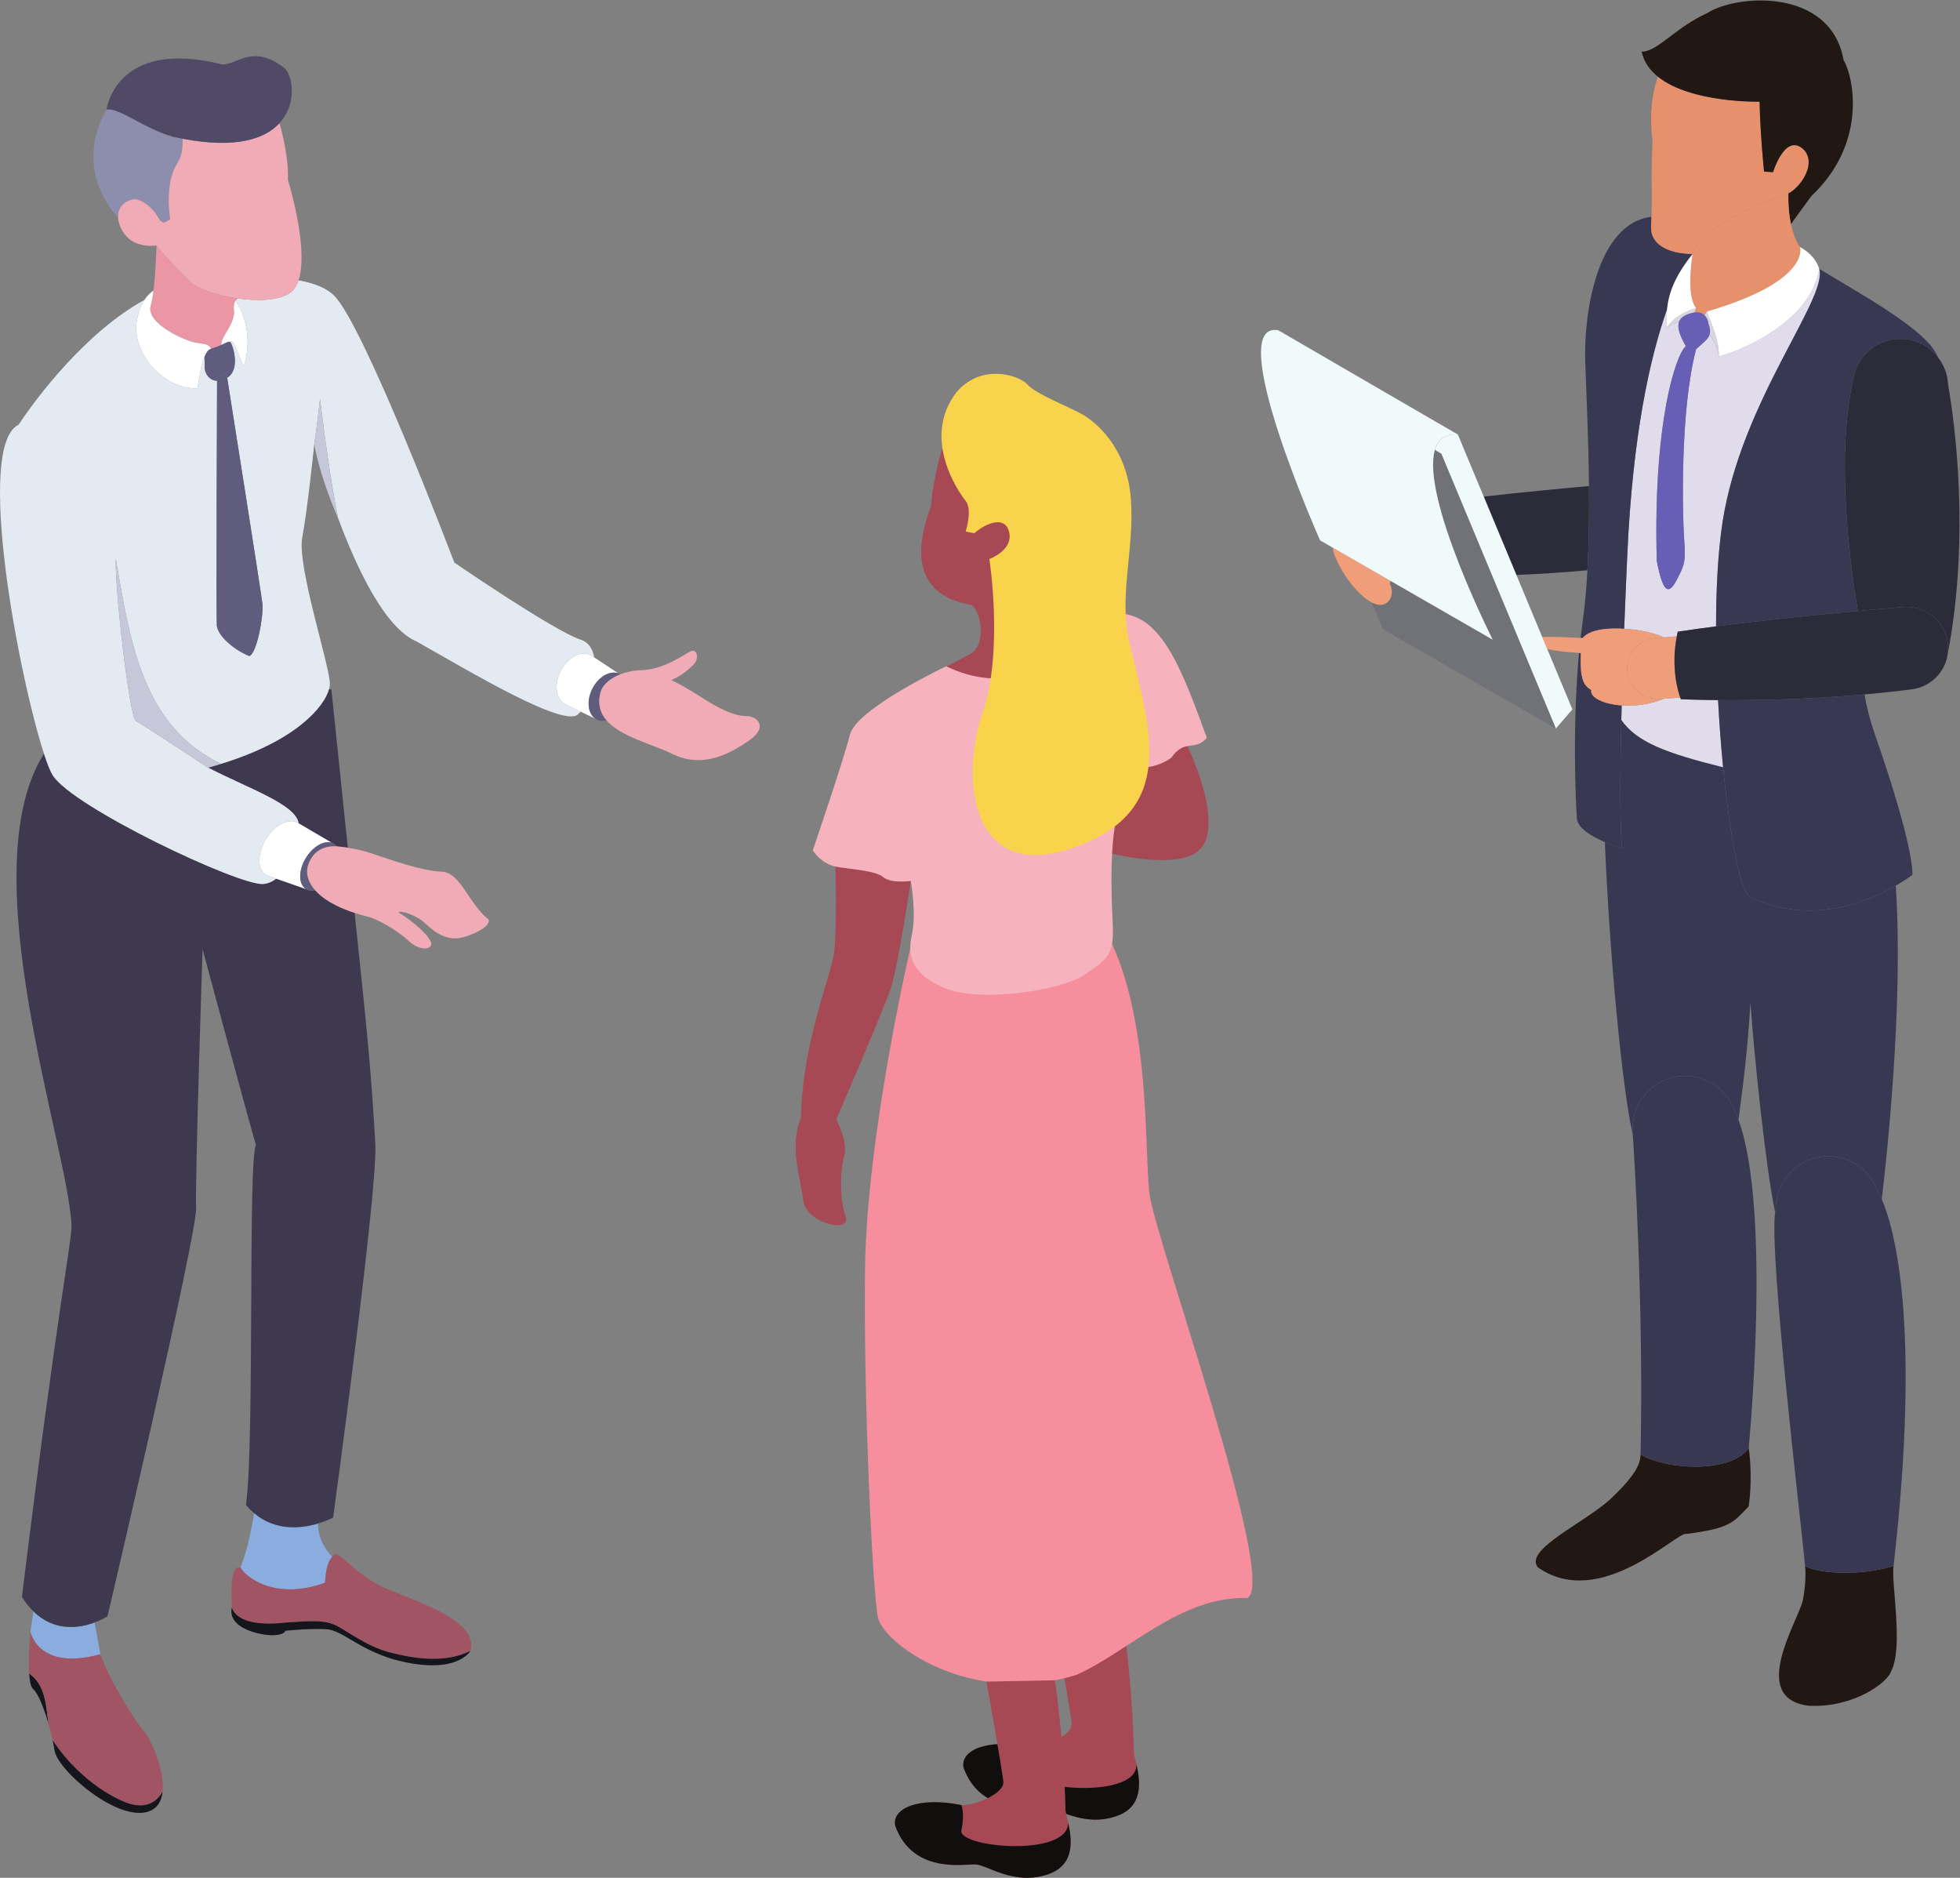 <?xml version="1.0" encoding="UTF-8" standalone="no"?>
<svg
   xmlns:dc="http://purl.org/dc/elements/1.1/"
   xmlns:cc="http://creativecommons.org/ns#"
   xmlns:rdf="http://www.w3.org/1999/02/22-rdf-syntax-ns#"
   xmlns:svg="http://www.w3.org/2000/svg"
   xmlns="http://www.w3.org/2000/svg"
   viewBox="0 0 1642.96 1573.8"
   height="1573.8"
   width="1642.96"
   xml:space="preserve"
   id="svg2"
   version="1.1"><rect x="0" y="0" width="1642.96" height="1573.8" fill="#808080" stroke="none"/><defs
     id="defs6" /><g
     transform="matrix(1.333,0,0,-1.333,0,1573.8)"
     id="g10"><g
       transform="scale(0.1)"
       id="g12"><path
         id="path14"
         style="fill:#221813;fill-opacity:1;fill-rule:nonzero;stroke:none"
         d="m 11907.4,1960.46 c -16.1,-104.8 64.5,-513.26 -16.1,-663.76 -21.5,-67.2 -231.1,-228.4 -516,-215 -387,45.7 -61.8,540.2 -37.6,666.5 24.2,126.27 13.4,212.26 13.4,212.26 80.6,-48.37 346.7,-64.49 556.3,0" /><path
         id="path16"
         style="fill:#221813;fill-opacity:1;fill-rule:nonzero;stroke:none"
         d="m 10996.4,2702.15 c 0,0 28.2,-165.26 0,-366.81 -96.7,-100.78 -112.9,-137.05 -391,-173.33 -52.4,24.18 -540.1,-487.71 -935.17,-209.61 -88.68,112.87 302.32,282.16 463.57,435.34 161.2,153.17 181.7,221.52 182.7,274.1 172,-102.11 572.4,-115.55 679.9,40.31" /><path
         id="path18"
         style="fill:#393852;fill-opacity:1;fill-rule:nonzero;stroke:none"
         d="m 10195.5,7280.62 c 98.2,-141.67 286.8,-209.86 640,-297.89 41.9,-429.22 106.7,-769.27 163.6,-811.3 378.2,-191.05 747.7,-34.26 922.2,66.27 50,-738.17 -58.2,-1722.74 -87.8,-1971.36 -16,36.75 -26.6,52.3 -26.6,52.3 l -0.1,-0.01 c -45.7,127.13 -167.2,218.05 -310.1,218.05 -182,0 -329.5,-147.52 -329.5,-329.51 -1.8,-5.97 -3.4,-13.7 -4.6,-22.94 -57.9,276.29 -130.8,970.92 -155.3,1319.41 -13.7,-267.29 -50.6,-561.62 -75.2,-737.67 -9.8,26.68 -20.3,51.47 -31.7,73.91 -49.9,118.67 -167.2,202.01 -303.9,202.01 -182,0 -329.5,-147.53 -329.5,-329.51 0,-9.86 0.5,-19.59 1.3,-29.22 -0.9,-0.31 -1.3,-0.48 -1.3,-0.48 0,0 0.2,-4.12 0.8,-11.99 -69.4,304.71 -147.1,1149.74 -175.9,1840.85 59.1,-25.55 110.4,-40.48 110.4,-40.48 0,0 -24,94.02 -6.8,809.56" /><path
         id="path20"
         style="fill:#393852;fill-opacity:1;fill-rule:nonzero;stroke:none"
         d="m 11496.7,4536.68 c 142.9,0 264.4,-90.92 310.1,-218.05 l 0.1,0.01 c 0,0 10.6,-15.55 26.6,-52.3 71.7,-164.65 251.8,-757.04 73.9,-2305.88 -209.6,-64.49 -475.7,-48.37 -556.3,0 -23.4,257.44 -226.6,1947.45 -188.5,2223.77 1.2,9.24 2.8,16.97 4.6,22.94 0,181.99 147.5,329.51 329.5,329.51" /><path
         id="path22"
         style="fill:#393852;fill-opacity:1;fill-rule:nonzero;stroke:none"
         d="m 10268.3,4683.16 c -0.8,9.63 -1.3,19.36 -1.3,29.22 0,181.98 147.5,329.51 329.5,329.51 136.7,0 254,-83.34 303.9,-202.01 11.4,-22.44 21.9,-47.23 31.7,-73.91 210.3,-572.37 64.3,-2063.82 64.3,-2063.82 -107.5,-155.86 -507.9,-142.42 -679.9,-40.31 20.2,936.59 -40.9,1892.01 -48.7,2008.85 -0.6,7.87 -0.8,11.99 -0.8,11.99 0,0 0.4,0.17 1.3,0.48" /><path
         id="path24"
         style="fill:#f09d7a;fill-opacity:1;fill-rule:nonzero;stroke:none"
         d="m 8402.98,8290.89 c -11.01,20.28 -18.29,42.83 -21.36,66.7 4.41,-21.1 11.68,-43.58 21.36,-66.7" /><path
         id="path26"
         style="fill:#2c2b3a;fill-opacity:1;fill-rule:nonzero;stroke:none"
         d="m 9982.48,8221.11 c -156.4,-14.56 -307.63,-23.91 -446.82,-29.72 l -205.37,492.73 c 257.18,29.03 500.17,52.03 662.1,66.47 1.79,-176.13 -0.25,-357.79 -9.91,-529.48" /><path
         id="path28"
         style="fill:#e0dceb;fill-opacity:1;fill-rule:nonzero;stroke:none"
         d="m 10569.9,7410.22 c 0,0 88.1,-4.23 234,-5.56 7.7,-145.13 18.5,-287.86 31.6,-421.93 -353.2,88.03 -541.8,156.22 -640,297.89 0.7,29.15 1.4,59.28 2.3,90.53 80.2,-5.65 175.7,5.31 267.4,42.5 l 100.6,7.37 c 2.5,-6.85 4.1,-10.8 4.1,-10.8" /><path
         id="path30"
         style="fill:#e0dceb;fill-opacity:1;fill-rule:nonzero;stroke:none"
         d="m 10832.5,8525.48 c -28.8,-185.73 -41,-415.11 -41.2,-657.15 -82.4,-10.67 -163.4,-21.85 -241,-33.48 -2.3,-9.94 -4,-19.59 -5.9,-29.31 l -82.4,-6.85 c -34.7,16.48 -107.7,43.42 -228.2,52.96 -7,0.55 -13.5,0.89 -20.2,1.3 5.3,139.34 11.7,292.3 19.2,460.75 34,757.27 142.3,1243.78 250.5,1549.37 -4.3,-41.98 -3.7,-81.39 -2.9,-120.25 20.4,19.44 50.1,32.32 78.6,40.88 -12.1,-31.89 -1,-79.53 42.4,-153.74 -64.5,-53.75 -206.9,-486.34 -182.8,-1351.71 37.7,-193.48 72.6,-217.67 123.7,-120.92 51,96.74 59.1,115.55 48.3,260.66 -10.7,145.12 -26.8,808.87 75.3,1193.16 41.9,38.54 73,59.58 83.5,89.34 24.9,-28.22 48.8,-70.79 58.9,-135.03 112.9,24.19 583.1,212.3 631.5,550.94 59.1,-182.78 -489.1,-827.73 -607.3,-1590.92" /><path
         id="path32"
         style="fill:#597893;fill-opacity:1;fill-rule:nonzero;stroke:none"
         d="m 12249.7,9394.67 c -0.8,12 -2.1,23.84 -4.3,35.41 2.2,-11.58 3.5,-23.4 4.3,-35.41" /><path
         id="path34"
         style="fill:#597893;fill-opacity:1;fill-rule:nonzero;stroke:none"
         d="m 12225.7,9494.6 c -1.6,3.75 -3.4,7.42 -5.2,11.09 1.8,-3.67 3.6,-7.34 5.2,-11.09" /><path
         id="path36"
         style="fill:#597893;fill-opacity:1;fill-rule:nonzero;stroke:none"
         d="m 12215.2,9516.44 c -1.8,3.33 -3.7,6.58 -5.6,9.83 1.9,-3.25 3.8,-6.5 5.6,-9.83" /><path
         id="path38"
         style="fill:#597893;fill-opacity:1;fill-rule:nonzero;stroke:none"
         d="m 12234.5,9471.87 c -1.4,4.23 -3.1,8.35 -4.7,12.49 1.6,-4.14 3.3,-8.27 4.7,-12.49" /><path
         id="path40"
         style="fill:#597893;fill-opacity:1;fill-rule:nonzero;stroke:none"
         d="m 12202.9,9537.32 c -1.9,2.96 -3.9,5.85 -5.9,8.74 2,-2.89 4,-5.78 5.9,-8.74" /><path
         id="path42"
         style="fill:#393852;fill-opacity:1;fill-rule:nonzero;stroke:none"
         d="m 11950.2,9675.64 c -150,0 -274.4,-110.11 -296.7,-253.97 -103.9,-466.27 -31.7,-1088.47 29.2,-1456.78 -230.5,-21.16 -570.7,-54.96 -891.4,-96.56 0.2,242.04 12.4,471.42 41.2,657.15 118.2,763.19 666.4,1408.14 607.3,1590.92 263.4,-161.28 682.8,-386.38 746.6,-555.63 0.9,-1.21 1.7,-2.52 2.7,-3.75 -54.9,72.02 -141.3,118.62 -238.9,118.62" /><path
         id="path44"
         style="fill:#597893;fill-opacity:1;fill-rule:nonzero;stroke:none"
         d="m 12244.4,9434.63 c -2.2,10.86 -4.9,21.51 -8.2,31.91 3.3,-10.4 6.1,-21.04 8.2,-31.91" /><path
         id="path46"
         style="fill:#393852;fill-opacity:1;fill-rule:nonzero;stroke:none"
         d="m 10999.1,6171.43 c -56.9,42.03 -121.7,382.08 -163.6,811.3 -13.1,134.07 -23.9,276.8 -31.6,421.93 213.8,-1.95 552,2.41 921.3,35.51 12,-76.19 32.7,-157.72 63.9,-247.57 258,-741.69 236.5,-886.81 236.5,-886.81 0,0 -38.2,-30.04 -104.3,-68.09 -174.5,-100.53 -544,-257.32 -922.2,-66.27" /><path
         id="path48"
         style="fill:#393852;fill-opacity:1;fill-rule:nonzero;stroke:none"
         d="m 10006.8,7467.71 c -9.83,-45.75 74.2,-88.34 191,-96.56 -0.9,-31.25 -1.6,-61.38 -2.3,-90.53 -17.2,-715.54 6.8,-809.56 6.8,-809.56 0,0 -51.3,14.93 -110.4,40.48 -78.6,34 -171.18,86.85 -175.78,148.97 -7.05,95.12 -29.48,577.19 13.41,1040.73 3.91,-0.24 7.6,-0.52 11.58,-0.75 -7.49,-173.33 20.74,-204.57 65.69,-232.78" /><path
         id="path50"
         style="fill:#393852;fill-opacity:1;fill-rule:nonzero;stroke:none"
         d="m 10643.8,10209.4 c 0,-0.1 0,-0.2 -0.1,-0.2 -115.8,-144.2 -150.7,-251.69 -160.4,-346.13 -108.2,-305.59 -216.5,-792.1 -250.5,-1549.37 -7.5,-168.45 -13.9,-321.41 -19.2,-460.75 -163.5,9.89 -233.37,-24.21 -261.08,-57.73 -3.72,0.02 -8.21,0.13 -13.27,0.3 3.97,34.93 8.32,69.61 13.14,103.83 14.09,99.87 23.72,208.66 30.09,321.76 9.66,171.69 11.7,353.35 9.91,529.48 -3.1,305.65 -17.69,594.36 -23.87,783.97 -9.46,289.88 68.68,866.24 416.58,909.04 -0.6,-18.7 -1.4,-37.9 -2.5,-58.5 -6,-112.2 99.5,-172.6 261.2,-175.7" /><path
         id="path52"
         style="fill:#e7916c;fill-opacity:1;fill-rule:nonzero;stroke:none"
         d="m 11064.9,11167.1 c 4.1,-209.6 28.2,-439.4 28.2,-439.4 l 56.5,-4 c 0,0 80.6,266 201.5,133 72.6,-100.8 -48.3,-241.9 -104.8,-266 0,0 -531.6,-169.2 -602.5,-381.3 -161.7,3.1 -267.2,63.5 -261.2,175.7 1.1,20.6 1.9,39.8 2.5,58.5 5.9,167.6 -4.2,267.2 6.7,477.6 -22.9,174.4 0.4,307.9 33.8,403.1 207.4,-167.5 639.3,-157.2 639.3,-157.2" /><path
         id="path54"
         style="fill:#221813;fill-opacity:1;fill-rule:nonzero;stroke:none"
         d="m 11246.3,10590.7 c 56.5,24.1 177.4,165.2 104.8,266 -120.9,133 -201.5,-133 -201.5,-133 l -56.5,4 c 0,0 -24.1,229.8 -28.2,439.4 0,0 -431.9,-10.3 -639.3,157.2 -50.7,40.9 -88.1,92.3 -102.4,157.2 100.8,0 213.7,153.2 411.2,241.8 185.4,121 778,161.3 858.6,-294.2 68.5,-116.9 145.1,-528.1 -201.6,-854.6 -59.9,-79.8 -128,-175.4 -129.3,-177.2 -20.9,99.2 -15.8,193.4 -15.8,193.4" /><path
         id="path56"
         style="fill:#e7916c;fill-opacity:1;fill-rule:nonzero;stroke:none"
         d="m 10733,9847.62 -14.4,-23.25 c -12.9,12.75 -32.5,21.46 -61.9,17.38 l 9.2,27.38 c -45.7,59.12 -43,198.87 -22.2,340.07 0.1,0 0.1,0.1 0.1,0.2 70.9,212.1 602.5,381.3 602.5,381.3 0,0 -5.1,-94.2 15.8,-193.4 10.8,-50.6 28.1,-102.5 56.8,-143.9 0,0 75.2,-212.3 -585.9,-405.78" /><path
         id="path58"
         style="fill:#d9d6df;fill-opacity:1;fill-rule:nonzero;stroke:none"
         d="m 10743.8,9769.7 c 0,0 -3.1,32.95 -25.2,54.67 l 14.4,23.25 c 40.4,-104.8 78,-185.41 75.3,-282.16 -10.1,64.24 -34,106.81 -58.9,135.03 6.4,17.97 5.3,39.1 -5.6,69.21" /><path
         id="path60"
         style="fill:#d9d6df;fill-opacity:1;fill-rule:nonzero;stroke:none"
         d="m 10665.9,9869.13 -9.2,-27.38 c -4,-0.56 -8,-1.13 -12.3,-2.18 -43.7,-10.56 -74.3,-26.57 -85.4,-55.87 -28.5,-8.56 -58.2,-21.44 -78.6,-40.88 51.1,91.37 185.5,126.31 185.5,126.31" /><path
         id="path62"
         style="fill:#675fb5;fill-opacity:1;fill-rule:nonzero;stroke:none"
         d="m 10644.4,9839.57 c 4.3,1.05 8.3,1.62 12.3,2.18 29.4,4.08 49,-4.63 61.9,-17.38 22.1,-21.72 25.2,-54.67 25.2,-54.67 10.9,-30.11 12,-51.24 5.6,-69.21 -10.5,-29.76 -41.6,-50.8 -83.5,-89.34 -102.1,-384.29 -86,-1048.04 -75.3,-1193.16 10.8,-145.11 2.7,-163.92 -48.3,-260.66 -51.1,-96.75 -86,-72.56 -123.7,120.92 -24.1,865.37 118.3,1297.96 182.8,1351.71 -43.4,74.21 -54.5,121.85 -42.4,153.74 11.1,29.3 41.7,45.31 85.4,55.87" /><path
         id="path64"
         style="fill:#ffffff;fill-opacity:1;fill-rule:nonzero;stroke:none"
         d="m 10665.9,9869.13 c 0,0 -134.4,-34.94 -185.5,-126.31 -0.8,38.86 -1.4,78.27 2.9,120.25 9.7,94.44 44.6,201.93 160.4,346.13 -20.8,-141.2 -23.5,-280.95 22.2,-340.07" /><path
         id="path66"
         style="fill:#ffffff;fill-opacity:1;fill-rule:nonzero;stroke:none"
         d="m 10808.3,9565.46 c 2.7,96.75 -34.9,177.36 -75.3,282.16 661.1,193.48 585.9,405.78 585.9,405.78 0,0 94,-45.7 120.9,-137 -48.4,-338.64 -518.6,-526.75 -631.5,-550.94" /><path
         id="path68"
         style="fill:#446784;fill-opacity:1;fill-rule:nonzero;stroke:none"
         d="m 12200.2,7577.17 c 2.1,2.82 4,5.76 6,8.67 -2,-2.91 -3.9,-5.84 -6,-8.67" /><path
         id="path70"
         style="fill:#446784;fill-opacity:1;fill-rule:nonzero;stroke:none"
         d="m 12185.9,7559.41 c 2.4,2.75 4.7,5.6 7,8.45 -2.3,-2.85 -4.6,-5.7 -7,-8.45" /><path
         id="path72"
         style="fill:#2c2b3a;fill-opacity:1;fill-rule:nonzero;stroke:none"
         d="m 11990.6,7990.72 c -9.8,0 -19.5,-0.59 -29,-1.64 v 0.04 c 0,0 -110.1,-8.73 -278.9,-24.23 -60.9,368.31 -133.1,990.51 -29.2,1456.78 22.3,143.86 146.7,253.97 296.7,253.97 97.6,0 184,-46.6 238.9,-118.62 2.7,-3.59 5.3,-7.25 7.9,-10.96 2,-2.89 4,-5.78 5.9,-8.74 2.3,-3.62 4.5,-7.32 6.7,-11.05 1.9,-3.25 3.8,-6.5 5.6,-9.83 1.8,-3.52 3.6,-7.13 5.3,-10.75 1.8,-3.67 3.6,-7.34 5.2,-11.09 1.5,-3.37 2.8,-6.81 4.1,-10.24 1.6,-4.14 3.3,-8.26 4.7,-12.49 0.3,-0.69 0.6,-1.34 0.8,-2.03 v 0.01 -0.2 c 0.4,-1.01 0.5,-2.09 0.9,-3.11 3.3,-10.4 6,-21.05 8.2,-31.91 0.3,-1.53 0.7,-3.02 1,-4.55 2.2,-11.57 3.5,-23.41 4.3,-35.41 0.1,-1.06 0.3,-2.06 0.4,-3.13 40.6,-233.35 141.7,-955.3 -4,-1708.42 2.9,15.44 4.4,31.34 4.4,47.61 0,143.58 -116.4,259.99 -259.9,259.99" /><path
         id="path74"
         style="fill:#446784;fill-opacity:1;fill-rule:nonzero;stroke:none"
         d="m 12212.9,7596.15 c 1.7,2.81 3.2,5.74 4.8,8.62 -1.6,-2.88 -3.1,-5.8 -4.8,-8.62" /><path
         id="path76"
         style="fill:#446784;fill-opacity:1;fill-rule:nonzero;stroke:none"
         d="m 12025.1,7473.26 c 5,0.66 10,1.35 15,2.3 -5,-0.95 -10,-1.63 -15,-2.3" /><path
         id="path78"
         style="fill:#446784;fill-opacity:1;fill-rule:nonzero;stroke:none"
         d="m 12223.9,7616.22 c 1.4,2.69 2.5,5.49 3.7,8.22 -1.2,-2.73 -2.3,-5.53 -3.7,-8.22" /><path
         id="path80"
         style="fill:#446784;fill-opacity:1;fill-rule:nonzero;stroke:none"
         d="m 12233.2,7637.29 c 0.8,2.18 1.5,4.44 2.2,6.65 -0.7,-2.21 -1.4,-4.47 -2.2,-6.65" /><path
         id="path82"
         style="fill:#446784;fill-opacity:1;fill-rule:nonzero;stroke:none"
         d="m 12170.1,7542.94 c 2.8,2.63 5.4,5.37 8.1,8.13 -2.7,-2.76 -5.3,-5.49 -8.1,-8.13" /><path
         id="path84"
         style="fill:#446784;fill-opacity:1;fill-rule:nonzero;stroke:none"
         d="m 12048.9,7477.57 c 4.7,1.07 9.4,2.17 14,3.5 -4.6,-1.33 -9.3,-2.43 -14,-3.5" /><path
         id="path86"
         style="fill:#446784;fill-opacity:1;fill-rule:nonzero;stroke:none"
         d="m 12134.4,7514.37 c 3.4,2.27 6.8,4.61 10,7.03 -3.3,-2.42 -6.6,-4.76 -10,-7.03" /><path
         id="path88"
         style="fill:#446784;fill-opacity:1;fill-rule:nonzero;stroke:none"
         d="m 12152.9,7527.91 c 3.1,2.46 6.1,5.02 9.1,7.62 -3,-2.61 -6,-5.16 -9.1,-7.62" /><path
         id="path90"
         style="fill:#446784;fill-opacity:1;fill-rule:nonzero;stroke:none"
         d="m 12071.9,7483.95 c 4.3,1.43 8.7,2.91 12.9,4.56 -4.3,-1.65 -8.6,-3.13 -12.9,-4.56" /><path
         id="path92"
         style="fill:#446784;fill-opacity:1;fill-rule:nonzero;stroke:none"
         d="m 12093.8,7492.28 c 4,1.75 8,3.55 11.9,5.49 -3.9,-1.94 -7.9,-3.74 -11.9,-5.49" /><path
         id="path94"
         style="fill:#446784;fill-opacity:1;fill-rule:nonzero;stroke:none"
         d="m 12114.7,7502.48 c 3.7,2.02 7.4,4.1 11,6.3 -3.6,-2.2 -7.3,-4.28 -11,-6.3" /><path
         id="path96"
         style="fill:#f09d7a;fill-opacity:1;fill-rule:nonzero;stroke:none"
         d="m 9939.25,7795.52 c 5.06,-0.17 9.55,-0.28 13.27,-0.3 27.71,33.52 97.58,67.62 261.08,57.73 6.7,-0.41 13.2,-0.75 20.2,-1.3 120.5,-9.54 193.5,-36.48 228.2,-52.96 l -37.4,-3.1 c -105.9,0 -191.8,-85.87 -191.8,-191.79 0,-105.92 85.9,-191.79 191.8,-191.79 6.1,0 12.2,0.32 18.2,0.89 v -0.89 l 22.4,1.64 c -91.7,-37.19 -187.2,-48.15 -267.4,-42.5 -116.8,8.22 -200.83,50.81 -191,96.56 -44.95,28.21 -73.18,59.45 -65.69,232.78 -3.98,0.23 -7.67,0.51 -11.58,0.75 -84.13,5.18 -150.79,13.43 -199.55,23.92 l -31.63,75.89 c 74.08,4.66 189.43,-3.78 240.9,-5.53" /><path
         id="path98"
         style="fill:#f09d7a;fill-opacity:1;fill-rule:nonzero;stroke:none"
         d="m 10565.8,7421.02 -100.6,-7.37 -22.4,-1.64 v 0.89 c -6,-0.57 -12.1,-0.89 -18.2,-0.89 -105.9,0 -191.8,85.87 -191.8,191.79 0,105.92 85.9,191.79 191.8,191.79 l 37.4,3.1 82.4,6.85 c -37.6,-195.65 7.3,-344.82 21.4,-384.52" /><path
         id="path100"
         style="fill:#2c2b3a;fill-opacity:1;fill-rule:nonzero;stroke:none"
         d="m 10803.9,7404.66 c -145.9,1.33 -234,5.56 -234,5.56 0,0 -1.6,3.95 -4.1,10.8 -14.1,39.7 -59,188.87 -21.4,384.52 1.9,9.72 3.6,19.37 5.9,29.31 77.6,11.63 158.6,22.81 241,33.48 320.7,41.6 660.9,75.4 891.4,96.56 168.8,15.5 278.9,24.23 278.9,24.23 v -0.04 c 9.5,1.05 19.2,1.64 29,1.64 143.5,0 259.9,-116.41 259.9,-259.99 0,-16.27 -1.5,-32.17 -4.4,-47.61 -2.5,-13.48 -6.2,-26.51 -10.7,-39.18 -0.7,-2.21 -1.4,-4.47 -2.2,-6.65 -1.7,-4.37 -3.7,-8.59 -5.6,-12.85 -1.2,-2.73 -2.3,-5.53 -3.7,-8.22 -1.9,-3.9 -4,-7.65 -6.2,-11.45 -1.6,-2.88 -3.1,-5.81 -4.8,-8.62 -2.1,-3.52 -4.4,-6.9 -6.7,-10.31 -2,-2.91 -3.9,-5.85 -6,-8.67 -2.3,-3.18 -4.8,-6.23 -7.3,-9.31 -2.3,-2.85 -4.6,-5.7 -7,-8.45 -2.5,-2.85 -5.1,-5.6 -7.7,-8.34 -2.7,-2.76 -5.3,-5.5 -8.1,-8.13 -2.6,-2.54 -5.4,-4.99 -8.1,-7.41 -3,-2.6 -6,-5.16 -9.1,-7.62 -2.8,-2.24 -5.6,-4.39 -8.5,-6.51 -3.2,-2.42 -6.6,-4.76 -10,-7.03 -2.9,-1.92 -5.8,-3.79 -8.7,-5.59 -3.6,-2.2 -7.3,-4.28 -11,-6.3 -3,-1.62 -5.9,-3.21 -9,-4.71 -3.9,-1.94 -7.9,-3.74 -11.9,-5.49 -3,-1.29 -6,-2.58 -9,-3.77 -4.2,-1.65 -8.6,-3.13 -12.9,-4.56 -3,-0.98 -6,-2.01 -9,-2.88 -4.6,-1.33 -9.3,-2.43 -14,-3.5 -2.9,-0.68 -5.8,-1.43 -8.8,-2.01 -5,-0.95 -10,-1.64 -15,-2.3 -2.3,-0.31 -4.6,-0.8 -6.9,-1.05 v -0.01 c -98.7,-12.92 -196.8,-23.42 -293,-32.03 -369.3,-33.1 -707.5,-37.46 -921.3,-35.51" /><path
         id="path102"
         style="fill:#f1fafb;fill-opacity:1;fill-rule:nonzero;stroke:none"
         d="m 9167.63,9074.37 c -226.41,131.44 -1025.71,594.31 -1129.92,655.91 l 1129.92,-655.91" /><path
         id="path104"
         style="fill:#f1fafb;fill-opacity:1;fill-rule:nonzero;stroke:none"
         d="m 9063.42,8953.45 -40.5,23.51 c 19.03,65.92 63.71,103.69 144.71,97.41 l 162.66,-390.25 205.37,-492.73 162.69,-390.34 31.63,-75.89 157.84,-378.71 -104.21,-120.92 -720.19,1727.92" /><path
         id="path106"
         style="fill:#717277;fill-opacity:1;fill-rule:nonzero;stroke:none"
         d="m 8690.72,8004.15 c 67.18,13.44 72.55,91.37 48.37,131.68 2.32,6.51 3.93,12.47 5.17,18.29 l 642.46,-369.53 c 0,0 -450.72,891.33 -363.8,1192.37 l 40.5,-23.51 720.19,-1727.92 -1085.46,624.32 -73.74,169.68 c 24.06,-12.81 46.78,-18.89 66.31,-15.38" /><path
         id="path108"
         style="fill:#f09d7a;fill-opacity:1;fill-rule:nonzero;stroke:none"
         d="m 8380.39,8363.41 363.87,-209.29 c -1.24,-5.82 -2.85,-11.78 -5.17,-18.29 24.18,-40.31 18.81,-118.24 -48.37,-131.68 -19.53,-3.51 -42.25,2.57 -66.31,15.38 -80.43,42.86 -176.14,163.24 -221.43,271.36 -9.68,23.12 -16.95,45.6 -21.36,66.7 -0.41,1.94 -0.88,3.91 -1.23,5.82" /><path
         id="path110"
         style="fill:#f1fafb;fill-opacity:1;fill-rule:nonzero;stroke:none"
         d="m 9022.92,8976.96 c -86.92,-301.04 363.8,-1192.37 363.8,-1192.37 l -642.46,369.53 -363.87,209.29 -79.12,45.51 c 0,0 -613.74,1380.27 -263.56,1321.36 104.21,-61.6 903.51,-524.47 1129.92,-655.91 -81,6.28 -125.68,-31.49 -144.71,-97.41" /><path
         id="path112"
         style="fill:#8aacdf;fill-opacity:1;fill-rule:nonzero;stroke:none"
         d="m 594.898,1605.3 36.571,-199.6 c -393.289,-108.5 -440.117,141 -440.117,141 l 18.589,128.9 c 133.758,-131.7 291.454,-105.3 384.957,-70.3" /><path
         id="path114"
         style="fill:#15151c;fill-opacity:1;fill-rule:nonzero;stroke:none"
         d="m 304.527,969.902 c -27.882,96.698 -64.531,189.498 -96.422,216.798 -14.414,12.4 -21.585,50.7 -24.613,97.8 103.641,-71.1 106.344,-205.8 121.035,-314.598" /><path
         id="path116"
         style="fill:#a15463;fill-opacity:1;fill-rule:nonzero;stroke:none"
         d="M 631.469,1405.7 C 690.313,1234.7 866.863,958.902 908.891,917.5 938.824,887.898 1037.92,681.898 1022.39,540.801 990.574,485.5 918.199,414.902 768.727,483.301 c 0,0 -249.95,98.398 -437.825,382.097 l -0.031,0.102 c -7.215,33.402 -16.144,69.102 -26.344,104.402 -14.691,108.798 -17.394,243.498 -121.035,314.598 -6.91,107.8 7.86,262.2 7.86,262.2 0,0 46.828,-249.5 440.117,-141" /><path
         id="path118"
         style="fill:#15151c;fill-opacity:1;fill-rule:nonzero;stroke:none"
         d="m 768.727,483.301 c 149.472,-68.399 221.847,2.199 253.663,57.5 -6.27,-56.899 -31.128,-103.399 -86.898,-123.301 -193.887,-69.098 -573.25,257.301 -592.48,383.402 -3.016,19.7 -7.203,41.598 -12.157,64.598 l 0.047,-0.102 C 518.777,581.699 768.727,483.301 768.727,483.301" /><path
         id="path120"
         style="fill:#8aacdf;fill-opacity:1;fill-rule:nonzero;stroke:none"
         d="m 1999.65,2227.48 c -0.42,-53.54 15.71,-131.54 89.83,-209.42 -41.94,-47.22 -40.16,-122.85 -46.06,-163.23 -319.56,-115.73 -505.92,42.55 -531.39,97.55 0,0 51.5,113.26 85.63,340.75 136.55,-116.31 300.59,-96.06 401.99,-65.65" /><path
         id="path122"
         style="fill:#a15463;fill-opacity:1;fill-rule:nonzero;stroke:none"
         d="m 2043.42,1854.83 c 5.9,40.38 4.12,116.01 46.06,163.23 5.15,5.8 10.67,11.38 17.25,16.19 31.24,12.88 138.63,-132.41 306.86,-209.13 168.23,-76.72 602.05,-198.82 544.51,-398.02 -153.95,-79.4 -350.45,-50.1 -503.9,-10.8 -153.45,39.2 -270.77,138.3 -352.34,175.2 -81.56,37 -224.4,16.6 -304.43,13.5 -322.54,-37.3 -339.29,95.6 -339.29,95.6 -1.75,90.2 -14.89,260.07 53.89,251.78 25.47,-55 211.83,-213.28 531.39,-97.55" /><path
         id="path124"
         style="fill:#15151c;fill-opacity:1;fill-rule:nonzero;stroke:none"
         d="m 1797.43,1605 c 80.03,3.1 222.87,23.5 304.43,-13.5 81.57,-36.9 198.89,-136 352.34,-175.2 153.45,-39.3 349.95,-68.6 503.9,10.8 0,0 -87.3,-163.7 -488.98,-52 -223.03,68.3 -317.52,182.1 -417.95,188 -100.42,6 -256.78,-9.7 -256.78,-9.7 0,0 -3.98,-27.1 -79.09,-28.3 -75.1,-1.2 -288.83,42.4 -257.16,175.5 0,0 16.75,-132.9 339.29,-95.6" /><path
         id="path126"
         style="fill:#3e394f;fill-opacity:1;fill-rule:nonzero;stroke:none"
         d="m 2100.47,6501.27 c -4.57,2.83 -9.49,4.85 -14.54,6.48 l 0.06,0.11 -208.1,122.11 c -0.15,0.93 -0.17,2 -0.34,2.91 -21.2,116.92 -309.26,213.9 -569.04,347.02 28.13,7.63 55.02,15.56 81.27,23.64 -0.12,0.06 -0.23,0.13 -0.33,0.19 474.79,146.07 648.39,359.03 679.27,468.78 9.84,-0.15 15.07,-0.27 15.07,-0.27 41.13,-399.03 75.07,-724.69 103.41,-995.71 -32.13,5.03 -56.29,7.37 -69.22,8.32 -4.94,6.44 -10.6,12.14 -17.51,16.42" /><path
         id="path128"
         style="fill:#3e394f;fill-opacity:1;fill-rule:nonzero;stroke:none"
         d="m 276.477,7067.94 c 20.961,-64.3 39.808,-111.77 54.777,-135.6 126.68,-201.86 1174.946,-697.32 1324.426,-683.93 29.52,2.64 56.75,14.93 81.47,33.44 l 187.03,-65.32 0.02,-0.01 c 16.48,-10.21 36.55,-11.86 57.65,-7.27 46.81,-53.03 127.78,-103.47 248.28,-142.61 88.28,-842.2 101.76,-976.71 130.2,-1453.69 C 2377.02,4333.23 2094.88,2265 2094.88,2265 c 0,0 -37.66,-20.25 -95.23,-37.52 -101.4,-30.41 -265.44,-50.66 -401.99,65.65 -17.43,14.84 -34.54,31.19 -50.85,50.76 55.74,413.68 11.22,2175.26 63.09,2264.32 -16.65,41.41 -335.99,1230.1 -335.99,1230.1 0,0 -48.34,-1463.44 -40.36,-1624.55 7.98,-161.12 -557.409,-2569.26 -557.409,-2569.26 0,0 -31.602,-20.7 -81.243,-39.2 -93.503,-35 -251.199,-61.4 -384.957,70.3 -24.996,24.6 -49.304,53.7 -72.023,90.4 224.203,1826.72 316.344,2245.91 311.621,2340.66 -25.211,505.18 -635.687,2225.61 -173.062,2961.28" /><path
         id="path130"
         style="fill:#e4eaf2;fill-opacity:1;fill-rule:nonzero;stroke:none"
         d="m 1472.16,9841.67 c -0.02,0.27 -0.04,0.53 -0.05,0.8 0,-0.26 0.05,-0.52 0.05,-0.78 v -0.02" /><path
         id="path132"
         style="fill:#e4eaf2;fill-opacity:1;fill-rule:nonzero;stroke:none"
         d="m 947.262,9883.42 v 0 0.01 z" /><path
         id="path134"
         style="fill:#e4eaf2;fill-opacity:1;fill-rule:nonzero;stroke:none"
         d="m 1389.45,7003.73 c -503.798,243.81 -571.602,785.73 -661.954,1289.77 -1.668,-233.7 85.645,-973.15 125.254,-1018.96 38.805,-19.38 455.76,-294.64 455.76,-294.64 259.78,-133.12 547.84,-230.1 569.04,-347.02 0.17,-0.91 0.19,-1.98 0.34,-2.91 l -0.15,0.09 c -1.01,0.7 -1.9,1.53 -2.95,2.18 -1.91,1.18 -3.96,2.04 -5.93,3.03 l -1.38,0.81 -0.05,-0.08 c -56.03,26.61 -141.06,-18.17 -194.46,-104.41 -55.76,-90.07 -55.81,-191.05 -0.1,-225.52 3.57,-2.2 7.28,-4.07 11.1,-5.63 v -0.01 l 53.18,-18.58 c -24.72,-18.51 -51.95,-30.8 -81.47,-33.44 -149.48,-13.39 -1197.746,482.07 -1324.426,683.93 -14.969,23.83 -33.816,71.3 -54.777,135.6 -156.645,480.32 -435.536,1935.15 -159.672,2068.02 108.547,164.85 421.91,582.11 791.246,784.78 -20.321,-30.92 -37.074,-71.75 -47.211,-127.16 -36.512,-199.51 160.25,-434.48 380.52,-429.21 8,36.75 18.98,136.5 43.73,198.33 0.72,-15.15 3.62,-33.67 2.09,-56.77 -2.96,-44.41 26.88,-92.09 77.8,-93.76 -0.68,-160.94 -6.2,-1476.56 -1.6,-1537.11 4.92,-64.51 103.82,-152.59 204.33,-193.61 47.99,16.17 90.63,255.54 82.51,328.77 -7.39,66.55 -188.6,1212.75 -221.59,1421.15 86.03,52.73 34.41,202.2 23.68,218.67 -3.48,5.35 -8.85,7.48 -14.86,8.23 14.26,3.59 27.8,1.97 34.9,-14.96 15.86,-37.72 60.15,-140.7 60.15,-140.7 0,0 68.31,169.4 -23.04,368.77 -8.98,15.77 -18.59,30.42 -28.83,44.08 3.66,5.53 8.24,10.3 13.39,14.75 130.88,-18.86 267.53,-13.51 335.27,39.06 22,17.07 37.21,43.33 47.91,74.93 94.48,-17.4 174.69,-47.42 223.59,-95.95 190.97,-189.47 756.07,-1678.7 756.07,-1678.7 0,0 624.54,-429.02 796,-485.49 49.5,-16.31 74.42,-58.58 83.96,-110.98 l -11.62,7.66 v -0.01 c -3.68,2.66 -7.54,5.1 -11.65,7.2 -60.22,30.58 -144.29,-14.04 -187.78,-99.67 -43.5,-85.64 -29.94,-179.85 30.28,-210.43 l 95.51,-45.9 c -3.76,-3.93 -7.49,-7.49 -11.02,-9.7 -68.39,-111.77 -702.36,272.39 -1020.82,451.03 -199.31,84.22 -376.07,459.3 -493.7,775.4 -45.5,218.36 -90.02,554.06 -113.64,750.18 -18.7,-175.85 -36.25,-284.1 -36.25,-284.1 0,0 -41.5,-406.53 -75.61,-588.33 -34.11,-181.79 179.51,-823.32 173.81,-924.89 -0.47,-8.49 -2.63,-18.45 -5.61,-29.01 -30.88,-109.75 -204.48,-322.71 -679.27,-468.78" /><path
         id="path136"
         style="fill:#ea96a5;fill-opacity:1;fill-rule:nonzero;stroke:none"
         d="m 1196.05,10034.4 c 46.52,-43.75 169.45,-85.65 297.97,-104.19 -5.15,-4.45 -9.73,-9.22 -13.39,-14.75 -9.19,-13.87 -13.24,-32.53 -9.13,-63.6 0.4,-3.13 0.4,-6.27 0.61,-9.39 0.01,-0.27 0.03,-0.53 0.05,-0.8 -3.32,-83.86 -86.31,-156.93 -80.47,-203.77 -25.16,-12.64 -63.92,-24 -63.92,-24 -17.04,28.86 -31.72,28.42 -98.16,38.14 -49.81,7.3 -311.747,113.63 -282.348,231.38 v 0 0.01 c 0.031,0.09 0.062,0.2 0.093,0.29 7.215,22.85 13.102,57.06 17.856,95.84 12.781,104.04 17.519,240.84 18.699,282.04 9.141,-10.7 122.06,-142.5 212.14,-227.2" /><path
         id="path138"
         style="fill:#8d8ead;fill-opacity:1;fill-rule:nonzero;stroke:none"
         d="m 1148.53,10934.2 0.46,-0.4 c -1.45,-81.5 -7.64,-105.5 -32.91,-152.3 -86.41,-131.6 -45.5,-353.9 -45.5,-353.9 l -36.1,-20 c 0,0 -22.12,-4 -42.238,35.4 -20.105,39.4 -93.625,116.1 -154.64,110.9 -74.684,-18.7 -98.379,-66.7 -94.973,-117.2 -82.512,92 -259.488,346 -72.816,681.1 84.175,11.5 227.472,-116.1 417.487,-171.1 21.09,-4.7 41.24,-8.7 61.23,-12.5" /><path
         id="path140"
         style="fill:#f1abb6;fill-opacity:1;fill-rule:nonzero;stroke:none"
         d="m 1494.02,9930.21 c -128.52,18.54 -251.45,60.44 -297.97,104.19 -90.08,84.7 -202.999,216.5 -212.14,227.2 -0.383,0.5 -1.726,2 -1.726,2 0,0 -85.125,-17 -160.055,32.9 -39.231,26.2 -75.77,84.7 -79.5,140.2 -3.406,50.5 20.289,98.5 94.973,117.2 61.015,5.2 134.535,-71.5 154.64,-110.9 20.118,-39.4 42.238,-35.4 42.238,-35.4 l 36.1,20 c 0,0 -40.91,222.3 45.5,353.9 25.27,46.8 31.46,70.8 32.91,152.3 -0.06,0.1 -0.01,0.2 -0.07,0.3 335.82,-64.4 518.28,-0.5 608.9,98 20.77,-74.5 58.37,-229.2 52.51,-356.1 45.55,-151.1 121.53,-470.2 66.87,-631.8 -10.7,-31.6 -25.91,-57.86 -47.91,-74.93 -67.74,-52.57 -204.39,-57.92 -335.27,-39.06" /><path
         id="path142"
         style="fill:#514a66;fill-opacity:1;fill-rule:nonzero;stroke:none"
         d="m 1148.92,10934.1 c -0.13,0 -0.26,0 -0.39,0.1 -19.99,3.8 -40.14,7.8 -61.23,12.5 -190.015,55 -333.312,182.6 -417.487,171.1 0,0 57.332,452.6 728.317,283.3 93.52,-3 185.83,130.3 384.61,-17.9 56.53,-40.5 91.68,-224.3 -24.92,-351.1 -90.62,-98.5 -273.08,-162.4 -608.9,-98" /><path
         id="path144"
         style="fill:#605c7e;fill-opacity:1;fill-rule:nonzero;stroke:none"
         d="m 1327.77,9613.9 c 0,0 38.76,11.36 63.92,24 9.62,3.53 28.26,15.95 45.76,20.37 6.01,-0.75 11.38,-2.88 14.86,-8.23 10.73,-16.47 62.35,-165.94 -23.68,-218.67 -3.3,20.9 -5.15,32.63 -5.15,32.63 l -58.43,-35.59 c 0,0 -0.02,-5.74 -0.07,-16.24 -50.92,1.67 -80.76,49.35 -77.8,93.76 1.53,23.1 -1.37,41.62 -2.09,56.77 11.13,27.78 25.01,47.93 42.68,51.2" /><path
         id="path146"
         style="fill:#ffffff;fill-opacity:1;fill-rule:nonzero;stroke:none"
         d="m 1472.16,9841.67 v 0.02 c 0,0.26 -0.05,0.52 -0.05,0.78 -0.21,3.12 -0.21,6.26 -0.61,9.39 -4.11,31.07 -0.06,49.73 9.13,63.6 10.24,-13.66 19.85,-28.31 28.83,-44.08 91.35,-199.37 23.04,-368.77 23.04,-368.77 0,0 -44.29,102.98 -60.15,140.7 -7.1,16.93 -20.64,18.55 -34.9,14.96 -17.5,-4.42 -36.14,-16.84 -45.76,-20.37 -5.84,46.84 77.15,119.91 80.47,203.77" /><path
         id="path148"
         style="fill:#ffffff;fill-opacity:1;fill-rule:nonzero;stroke:none"
         d="m 947.355,9883.72 c -0.031,-0.09 -0.062,-0.2 -0.093,-0.29 v -0.01 c -29.399,-117.75 232.538,-224.08 282.348,-231.38 66.44,-9.72 81.12,-9.28 98.16,-38.14 -17.67,-3.27 -31.55,-23.42 -42.68,-51.2 -24.75,-61.83 -35.73,-161.58 -43.73,-198.33 -220.27,-5.27 -417.032,229.7 -380.52,429.21 10.137,55.41 26.89,96.24 47.211,127.16 17.058,25.95 36.582,45.03 57.16,58.82 -4.754,-38.78 -10.641,-72.99 -17.856,-95.84" /><path
         id="path150"
         style="fill:#605c7e;fill-opacity:1;fill-rule:nonzero;stroke:none"
         d="m 1423.48,9464 c 0,0 1.85,-11.73 5.15,-32.63 32.99,-208.4 214.2,-1354.6 221.59,-1421.15 8.12,-73.23 -34.52,-312.6 -82.51,-328.77 -100.51,41.02 -199.41,129.1 -204.33,193.61 -4.6,60.55 0.92,1376.17 1.6,1537.11 0.05,10.5 0.07,16.24 0.07,16.24 l 58.43,35.59" /><path
         id="path152"
         style="fill:#c6c7d8;fill-opacity:1;fill-rule:nonzero;stroke:none"
         d="m 727.496,8293.5 c 90.352,-504.04 158.156,-1045.96 661.954,-1289.77 0.1,-0.06 0.21,-0.13 0.33,-0.19 -26.25,-8.08 -53.14,-16.01 -81.27,-23.64 0,0 -416.955,275.26 -455.76,294.64 -39.609,45.81 -126.922,785.26 -125.254,1018.96" /><path
         id="path154"
         style="fill:#c6c7d8;fill-opacity:1;fill-rule:nonzero;stroke:none"
         d="m 2126.02,8548.66 c 0.01,-0.09 0.03,-0.19 0.06,-0.28 -123.15,283.05 -149.95,466.36 -149.95,466.36 0,0 17.55,108.25 36.25,284.1 23.62,-196.12 68.14,-531.82 113.64,-750.18" /><path
         id="path156"
         style="fill:#ffffff;fill-opacity:1;fill-rule:nonzero;stroke:none"
         d="m 1683.97,6300.44 c -3.82,1.56 -7.53,3.43 -11.1,5.63 -55.71,34.47 -55.66,135.45 0.1,225.52 53.4,86.24 138.43,131.02 194.46,104.41 l 0.05,0.08 1.38,-0.81 c 1.97,-0.99 4.02,-1.85 5.93,-3.03 1.05,-0.65 1.94,-1.48 2.95,-2.18 l 0.15,-0.09 208.1,-122.11 -0.06,-0.11 c -48.72,15.69 -117.55,-23.11 -161.65,-94.35 -48.68,-78.64 -48.71,-166.77 -0.1,-196.87 l -187.03,65.32 -53.18,18.58 v 0.01" /><path
         id="path158"
         style="fill:#605c7e;fill-opacity:1;fill-rule:nonzero;stroke:none"
         d="m 1924.28,6413.4 c 44.1,71.24 112.93,110.04 161.65,94.35 5.05,-1.63 9.97,-3.65 14.54,-6.48 6.91,-4.28 12.57,-9.98 17.51,-16.42 -6.48,0.48 -11.07,0.75 -11.07,0.75 -39.69,0.26 -130.58,-6.94 -168.4,-115.37 -17.37,-49.77 -4.65,-106.64 43.34,-160.98 -21.1,-4.59 -41.17,-2.94 -57.65,7.27 l -0.02,0.01 c -48.61,30.1 -48.58,118.23 0.1,196.87" /><path
         id="path160"
         style="fill:#f1abb6;fill-opacity:1;fill-rule:nonzero;stroke:none"
         d="m 1981.85,6209.25 c -47.99,54.34 -60.71,111.21 -43.34,160.98 37.82,108.43 128.71,115.63 168.4,115.37 0,0 4.59,-0.27 11.07,-0.75 12.93,-0.95 37.09,-3.29 69.22,-8.32 42.72,-6.69 98.06,-18.1 156.65,-38.05 124.73,-42.47 316.72,-109.33 433.65,-112.37 116.91,-3.03 170.8,-202.83 294.28,-300.45 21.31,-47.85 -127.43,-109.71 -183.03,-117.29 -99.83,-15.18 -178.87,58.57 -219.72,97.01 -40.87,38.42 -139.75,80.22 -163.53,64.79 98.08,-59.46 206.79,-158.26 206.55,-197.94 -0.26,-39.68 -77.3,-43.51 -143.89,19.84 -66.6,63.35 -197.5,138.7 -258.15,151.55 -28.57,7.06 -54.81,14.88 -79.88,23.02 -120.5,39.14 -201.47,89.58 -248.28,142.61" /><path
         id="path162"
         style="fill:#ffffff;fill-opacity:1;fill-rule:nonzero;stroke:none"
         d="m 3525.77,7588.26 c 43.49,85.63 127.56,130.25 187.78,99.67 4.11,-2.1 7.97,-4.54 11.65,-7.2 v 0.01 l 11.62,-7.66 151.2,-99.85 v 0 c -54.58,18.41 -125.21,-22.5 -162.91,-96.71 -37.72,-74.27 -29.03,-155.51 18.12,-188.66 l -91.67,44.07 -95.51,45.9 c -60.22,30.58 -73.78,124.79 -30.28,210.43" /><path
         id="path164"
         style="fill:#605c7e;fill-opacity:1;fill-rule:nonzero;stroke:none"
         d="m 3725.11,7476.52 c 37.7,74.21 108.33,115.12 162.91,96.71 3.67,-1.24 7.26,-2.74 10.76,-4.52 0.89,-0.44 1.53,-1.19 2.37,-1.67 -69.14,-26.98 -113.46,-71.04 -124.37,-111.8 -20.15,-75.42 -2.06,-132.78 38.07,-178.83 -21.55,-5.1 -42.91,-4.06 -61.73,5.49 -3.46,1.76 -6.76,3.76 -9.89,5.96 -47.15,33.15 -55.84,114.39 -18.12,188.66" /><path
         id="path166"
         style="fill:#f1abb6;fill-opacity:1;fill-rule:nonzero;stroke:none"
         d="m 3776.78,7455.24 c 10.91,40.76 55.23,84.82 124.37,111.8 36.9,14.4 80.48,24.18 130.58,25.48 144.02,3.74 270.27,99.81 310.45,118.71 40.19,18.89 57.45,-43.45 20.51,-81.77 -36.93,-38.32 -87.36,-77.95 -142.3,-98.97 97.74,-43.82 197.16,-116.44 280,-162.02 82.87,-45.58 143.13,-64.54 198.87,-64.89 55.73,-0.35 138.47,-64.51 12.51,-151.96 -125.96,-87.47 -292.82,-177.46 -481.76,-86.16 -130.08,62.86 -326.49,109.2 -415.16,210.95 -40.13,46.05 -58.22,103.41 -38.07,178.83" /><path
         id="path168"
         style="fill:#a74954;fill-opacity:1;fill-rule:nonzero;stroke:none"
         d="m 7063.78,1607.6 c 0,0 56.38,-370.8 66.53,-820.1 12.7,-81.301 109.16,-322.398 -106.62,-398.598 -215.77,-76.203 -385.86,58.399 -459.48,60.899 -73.62,2.601 -396.02,-60.899 -505.18,243.699 -20.3,104.102 137.09,185.402 416.33,129.5 81.24,-5.102 271.63,71.102 264.01,147.199 -7.61,76.201 -105.93,628.901 -105.93,628.901 l 430.34,8.5" /><path
         id="path170"
         style="fill:#100f0d;fill-opacity:1;fill-rule:nonzero;stroke:none"
         d="m 6059.03,693.5 c 109.16,-304.598 431.56,-241.098 505.18,-243.699 73.62,-2.5 243.71,-137.102 459.48,-60.899 167.83,59.2 146.77,217.996 123.14,323.996 3.66,-221.597 -694.32,-156.398 -671.47,-49.796 22.85,106.597 0,159.898 0,159.898 -279.24,55.902 -436.63,-25.398 -416.33,-129.5" /><path
         id="path172"
         style="fill:#f68e9d;fill-opacity:1;fill-rule:nonzero;stroke:none"
         d="m 5724.42,5844.29 c 0,0 -274.64,-1181.26 -284.8,-2013.92 -10.15,-832.65 47.63,-2030.87 81.24,-2193.37 33.61,-162.4 575.41,-565.2 1245.59,-362.1 324.94,142.1 656.65,497.5 1076.36,484 203.08,91.38 -584.93,2272.87 -615.39,2547.03 -30.46,274.17 5.07,1044.55 -234.48,1566.22 -1240.97,44.39 -1268.52,-27.86 -1268.52,-27.86" /><path
         id="path174"
         style="fill:#a74954;fill-opacity:1;fill-rule:nonzero;stroke:none"
         d="m 5727.33,6267.41 c 0,0 -77.85,-524.64 -123.55,-666.8 -45.69,-142.16 -345.24,-832.66 -345.24,-832.66 0,0 76.15,-142.16 50.77,-228.47 -25.39,-86.31 -32.16,-269.09 8.46,-380.78 40.62,-111.7 -250.47,-44.01 -267.4,101.54 -16.92,145.54 -88,341.86 -13.54,517.87 10.16,494.18 192.94,890.19 209.86,1052.66 16.92,162.47 7.33,527.35 7.33,527.35 0,0 334.53,112.37 473.31,-90.71" /><path
         id="path176"
         style="fill:#a74954;fill-opacity:1;fill-rule:nonzero;stroke:none"
         d="m 7467.57,7115.65 c 0,0 243.23,-504.69 70.61,-657 -172.62,-152.32 -749.15,32.71 -749.15,32.71 l 195.74,728.86 482.8,-104.57" /><path
         id="path178"
         style="fill:#f6b3bd;fill-opacity:1;fill-rule:nonzero;stroke:none"
         d="m 5950.72,7617.93 c 0,0 -565.26,-267.4 -605.87,-429.86 -40.62,-162.47 -233.55,-727.73 -233.55,-727.73 0,0 50.77,-88 155.7,-104.93 104.93,-16.92 240.32,-23.69 287.7,-64.31 47.39,-40.62 172.63,-23.69 172.63,-23.69 0,0 37.23,-206.47 6.77,-338.48 -30.47,-132.01 0,-253.86 216.62,-338.48 216.63,-84.62 710.8,-16.92 869.89,88.01 159.08,104.93 186.16,135.39 176.01,335.09 -10.16,199.7 -16.93,500.95 30.46,673.57 47.39,172.62 194.72,297.22 194.72,297.22 0,0 76.06,7.41 143.76,58.18 84.62,121.85 148.93,37.23 223.39,125.24 -154.85,420.56 -294.47,831.81 -612.64,775.64 -443.41,-85.15 -1025.59,-325.47 -1025.59,-325.47" /><path
         id="path180"
         style="fill:#a74954;fill-opacity:1;fill-rule:nonzero;stroke:none"
         d="m 5926.05,8990.56 c 0,0 -59.95,-191.34 -70.1,-360.58 -32.16,-96.47 -216.63,-544.95 247.09,-626.18 64.31,-23.7 104.92,-250.48 0,-308.02 -104.93,-57.54 -152.32,-77.85 -152.32,-77.85 0,0 257.24,-145.54 528.03,-37.23 74.46,1045.89 74.46,1045.89 74.46,1045.89 l -627.16,363.97" /><path
         id="path182"
         style="fill:#fad34d;fill-opacity:1;fill-rule:nonzero;stroke:none"
         d="m 6072.57,8464.12 c 0,0 44.01,138.78 0,192.94 -44,54.15 -280.93,392.63 -57.54,683.72 155.7,182.78 392.64,108.31 446.79,47.39 54.16,-60.93 267.4,-142.16 348.63,-189.55 81.24,-47.39 277.55,-206.47 301.25,-531.41 23.69,-324.94 -84.62,-626.18 -3.39,-927.43 125.24,-529.71 302.94,-1037.43 -367.24,-1265.9 -647.8,-220.84 -698.96,456.94 -563.57,846.19 135.39,389.25 44,971.43 44,971.43 0,0 148.93,54.16 125.24,165.86 -23.69,111.69 -145.55,60.92 -220.01,-3.39 -54.16,10.15 -54.16,10.15 -54.16,10.15" /><path
         id="path184"
         style="fill:#a74954;fill-opacity:1;fill-rule:nonzero;stroke:none"
         d="m 6633.92,1242.1 c 0,0 56.37,-370.901 66.53,-820.202 12.69,-81.199 109.16,-322.398 -106.62,-398.496 -215.78,-76.203 -385.87,58.297 -459.48,60.898 -73.62,2.5 -396.02,-60.898 -505.18,243.699 -20.31,104.102 137.08,185.301 416.32,129.402 81.24,-5 271.63,71.098 264.02,147.297 -7.62,76.102 -105.94,628.901 -105.94,628.901 l 430.35,8.5" /><path
         id="path186"
         style="fill:#100f0d;fill-opacity:1;fill-rule:nonzero;stroke:none"
         d="M 5629.17,328 C 5738.33,23.402 6060.73,86.801 6134.35,84.301 c 73.61,-2.602 243.7,-137.102 459.48,-60.898 167.82,59.199 146.76,218 123.14,324 3.66,-221.601 -694.32,-156.5 -671.48,-49.902 22.85,106.602 0,159.902 0,159.902 -279.24,55.899 -436.63,-25.3 -416.32,-129.402" /></g></g></svg>